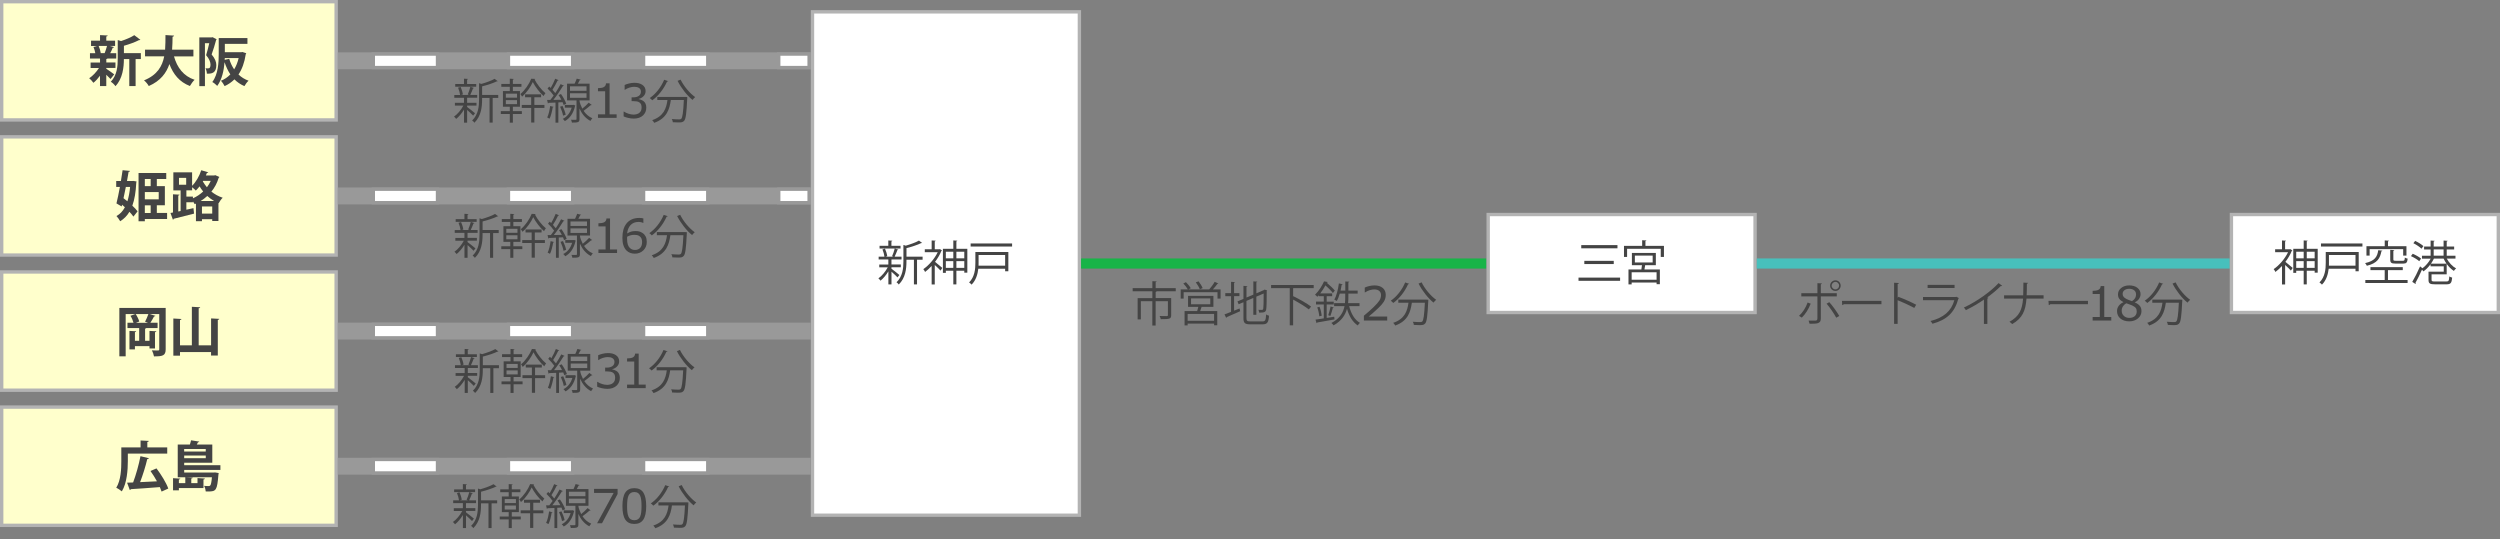 <?xml version="1.0" encoding="UTF-8"?>
<svg id="_レイヤー_1" data-name="レイヤー 1" xmlns="http://www.w3.org/2000/svg" width="740" height="159.68" viewBox="0 0 740 159.68">
  <rect x="0" y="0" width="740" height="159.68" fill="#808080" stroke="none"/>
  <defs>
    <style>
      .cls-1 {
        fill: #b3b3b3;
      }

      .cls-1, .cls-2, .cls-3, .cls-4, .cls-5, .cls-6, .cls-7 {
        stroke-width: 0px;
      }

      .cls-2 {
        fill: #47c0bc;
      }

      .cls-3 {
        fill: #ffc;
      }

      .cls-4 {
        fill: #999;
      }

      .cls-5 {
        fill: #18b448;
      }

      .cls-6 {
        fill: #444;
      }

      .cls-7 {
        fill: #fff;
      }
    </style>
  </defs>
  <g>
    <rect class="cls-3" x=".5" y=".5" width="99" height="35"/>
    <path class="cls-1" d="M99,1v34H1V1h98M100,0H0v36h100V0h0Z"/>
  </g>
  <rect class="cls-4" x="100" y="15.5" width="140" height="5"/>
  <g>
    <rect class="cls-7" x="240.5" y="3.5" width="79" height="149"/>
    <path class="cls-1" d="M319,4v148h-78V4h78M320,3h-80v150h80V3h0Z"/>
  </g>
  <rect class="cls-5" x="320" y="76.5" width="120" height="3"/>
  <g>
    <rect class="cls-7" x="440.5" y="63.5" width="79" height="29"/>
    <path class="cls-1" d="M519,64v28h-78v-28h78M520,63h-80v30h80v-30h0Z"/>
  </g>
  <rect class="cls-2" x="520" y="76.5" width="140" height="3"/>
  <g>
    <rect class="cls-7" x="660.5" y="63.5" width="79" height="29"/>
    <path class="cls-1" d="M739,64v28h-78v-28h78M740,63h-80v30h80v-30h0Z"/>
  </g>
  <g>
    <rect class="cls-3" x=".5" y="40.5" width="99" height="35"/>
    <path class="cls-1" d="M99,41v34H1v-34h98M100,40H0v36h100v-36h0Z"/>
  </g>
  <rect class="cls-4" x="100" y="55.5" width="140" height="5"/>
  <g>
    <rect class="cls-7" x="110.5" y="16" width="19" height="4"/>
    <path class="cls-4" d="M129,16.5v3h-18v-3h18M130,15.5h-20v5h20v-5h0Z"/>
  </g>
  <g>
    <rect class="cls-7" x="110.5" y="56" width="19" height="4"/>
    <path class="cls-4" d="M129,56.5v3h-18v-3h18M130,55.5h-20v5h20v-5h0Z"/>
  </g>
  <g>
    <rect class="cls-7" x="150.5" y="16" width="19" height="4"/>
    <path class="cls-4" d="M169,16.5v3h-18v-3h18M170,15.5h-20v5h20v-5h0Z"/>
  </g>
  <g>
    <rect class="cls-7" x="150.5" y="56" width="19" height="4"/>
    <path class="cls-4" d="M169,56.5v3h-18v-3h18M170,55.5h-20v5h20v-5h0Z"/>
  </g>
  <g>
    <rect class="cls-7" x="190.5" y="16" width="19" height="4"/>
    <path class="cls-4" d="M209,16.5v3h-18v-3h18M210,15.5h-20v5h20v-5h0Z"/>
  </g>
  <g>
    <rect class="cls-7" x="190.5" y="56" width="19" height="4"/>
    <path class="cls-4" d="M209,56.5v3h-18v-3h18M210,55.5h-20v5h20v-5h0Z"/>
  </g>
  <g>
    <rect class="cls-3" x=".5" y="80.5" width="99" height="35"/>
    <path class="cls-1" d="M99,81v34H1v-34h98M100,80H0v36h100v-36h0Z"/>
  </g>
  <rect class="cls-4" x="100" y="95.5" width="140" height="5"/>
  <g>
    <rect class="cls-7" x="110.5" y="96" width="19" height="4"/>
    <path class="cls-4" d="M129,96.5v3h-18v-3h18M130,95.5h-20v5h20v-5h0Z"/>
  </g>
  <g>
    <rect class="cls-7" x="150.5" y="96" width="19" height="4"/>
    <path class="cls-4" d="M169,96.5v3h-18v-3h18M170,95.5h-20v5h20v-5h0Z"/>
  </g>
  <g>
    <rect class="cls-7" x="190.5" y="96" width="19" height="4"/>
    <path class="cls-4" d="M209,96.5v3h-18v-3h18M210,95.5h-20v5h20v-5h0Z"/>
  </g>
  <g>
    <rect class="cls-3" x=".5" y="120.5" width="99" height="35"/>
    <path class="cls-1" d="M99,121v34H1v-34h98M100,120H0v36h100v-36h0Z"/>
  </g>
  <rect class="cls-4" x="100" y="135.5" width="140" height="5"/>
  <g>
    <rect class="cls-7" x="110.5" y="136" width="19" height="4"/>
    <path class="cls-4" d="M129,136.5v3h-18v-3h18M130,135.5h-20v5h20v-5h0Z"/>
  </g>
  <g>
    <rect class="cls-7" x="150.5" y="136" width="19" height="4"/>
    <path class="cls-4" d="M169,136.5v3h-18v-3h18M170,135.5h-20v5h20v-5h0Z"/>
  </g>
  <g>
    <rect class="cls-7" x="190.5" y="136" width="19" height="4"/>
    <path class="cls-4" d="M209,136.5v3h-18v-3h18M210,135.5h-20v5h20v-5h0Z"/>
  </g>
  <g>
    <rect class="cls-7" x="230.5" y="16" width="9" height="4"/>
    <path class="cls-4" d="M239,16.5v3h-8v-3h8M240,15.5h-10v5h10v-5h0Z"/>
  </g>
  <g>
    <rect class="cls-7" x="230.5" y="56" width="9" height="4"/>
    <path class="cls-4" d="M239,56.5v3h-8v-3h8M240,55.5h-10v5h10v-5h0Z"/>
  </g>
  <g>
    <path class="cls-6" d="M31.46,20.11v.24c.51.3,1.98,1.38,2.35,1.66l-1.09,1.38c-.29-.32-.77-.8-1.26-1.26v3.35h-1.86v-3.07c-.61.83-1.28,1.58-1.95,2.1-.29-.42-.85-1.04-1.25-1.36,1.06-.67,2.16-1.86,2.9-3.03h-2.48v-1.62h2.79v-1.17h-2.98v-1.58h1.58c-.1-.58-.29-1.28-.54-1.84l1.04-.3h-1.76v-1.57h2.66v-1.65l2.27.11c-.02.16-.13.26-.42.3v1.23h2.61v1.57h-1.6l1.3.34c-.05.11-.18.18-.4.19-.18.48-.46,1.09-.75,1.62h1.79v1.58h-2.59c-.06.06-.18.13-.35.14v1.02h2.71v1.62h-2.71ZM30.98,15.72c.24-.59.53-1.46.7-2.13h-2.48c.3.69.54,1.52.62,2.11l-.1.03h1.3l-.05-.02ZM41.69,15.71v1.78h-1.55v7.99h-1.87v-7.99h-1.6c0,2.37-.35,5.81-2.51,8.02-.24-.42-.91-1.07-1.36-1.31,1.87-1.95,2.05-4.66,2.05-6.82v-5.52l.99.29c1.47-.48,2.99-1.12,3.91-1.74l1.81,1.38c-.1.1-.26.1-.45.1-1.12.59-2.8,1.2-4.43,1.66v2.18h5.03Z"/>
    <path class="cls-6" d="M57.25,16.69h-5.75c.94,3.31,2.8,5.83,6.1,6.93-.46.42-1.09,1.28-1.39,1.84-3.07-1.2-4.9-3.41-6.07-6.5-.88,2.62-2.61,4.98-6.1,6.51-.29-.54-.86-1.25-1.41-1.68,3.91-1.58,5.41-4.18,5.97-7.11h-5.67v-1.98h5.94c.11-1.42.1-2.88.11-4.32l2.55.16c-.03.18-.18.29-.45.34-.02,1.23-.03,2.53-.14,3.83h6.31v1.98Z"/>
    <path class="cls-6" d="M62.91,11l1.2.61c-.02.1-.08.19-.14.24-.34,1.28-.86,2.99-1.33,4.27,1.02,1.22,1.39,2.19,1.39,3.15,0,2.4-1.42,2.59-2.8,2.53,0-.46-.18-1.17-.4-1.58.29.02.54.02.74.02.53,0,.74-.32.74-1.14-.02-.72-.35-1.68-1.3-2.77.34-1.02.67-2.45.93-3.55h-1.28v12.71h-1.66v-14.42h3.63l.29-.06ZM66.56,15.45h4.88l.32-.06s.05.02,1.14.37c-.03.11-.1.21-.16.29-.37,2.45-1.09,4.43-2.15,6,.83.8,1.82,1.42,2.98,1.84-.42.37-.96,1.1-1.23,1.6-1.15-.5-2.13-1.17-2.95-2-.83.82-1.79,1.49-2.9,2-.24-.48-.72-1.22-1.1-1.58,1.06-.42,2-1.06,2.79-1.89-.7-1.04-1.25-2.24-1.7-3.57h-.02c-.19,2.38-.75,5.09-2.16,6.98-.29-.34-1.06-.96-1.46-1.15,1.76-2.35,1.9-5.81,1.9-8.31v-4.71h8.5v1.73h-6.69v2.47ZM66.51,17.71l1.34-.3c.34,1.14.82,2.19,1.46,3.12.59-.96,1.04-2.08,1.33-3.35h-4.1l-.03.53Z"/>
  </g>
  <g>
    <path class="cls-6" d="M138.27,31.66c.52.36,1.99,1.55,2.34,1.86l-.56.71c-.32-.36-1.15-1.13-1.78-1.69v3.77h-.92v-3.87c-.67,1.11-1.54,2.14-2.33,2.76-.15-.22-.43-.53-.63-.69.99-.66,2.09-1.97,2.77-3.26h-2.51v-.83h2.69v-1.48h-2.87v-.83h1.72c-.07-.6-.31-1.48-.6-2.16l.76-.21c.32.7.59,1.61.66,2.21l-.52.15h2.35c-.18-.07-.38-.14-.39-.14.28-.62.62-1.6.78-2.27l1.06.34c-.03.08-.13.13-.28.14-.2.55-.53,1.36-.81,1.93h2.05v.83h-2.84s-.08.03-.14.03v1.46h2.77v.83h-2.77v.41ZM140.96,24.86v.81h-6.21v-.81h2.59v-1.57l1.19.07c-.01.1-.08.17-.27.2v1.3h2.69ZM147.48,28.11v.88h-1.65v7.31h-.92v-7.31h-2.21v.52c0,2.1-.27,4.87-2.28,6.82-.11-.21-.43-.53-.66-.66,1.83-1.77,2.04-4.19,2.04-6.18v-4.87l.69.22c1.46-.42,3.03-.99,3.91-1.51l.94.71s-.14.07-.29.04c-1.04.52-2.76,1.09-4.34,1.48v2.54h4.79Z"/>
    <path class="cls-6" d="M151.81,31.6v1.29h2.66v.85h-2.66v2.56h-.91v-2.56h-2.66v-.85h2.66v-1.29h-2.03v-4.65h2.03v-1.26h-2.51v-.85h2.51v-1.55l1.19.08c-.01.1-.08.17-.28.18v1.29h2.54v.85h-2.54v1.26h2.1v4.65h-2.1ZM149.73,27.72v1.18h3.31v-1.18h-3.31ZM149.73,29.64v1.19h3.31v-1.19h-3.31ZM158.43,23.36c-.01.08-.1.15-.2.17.73,1.4,2.04,3.1,3.22,4.05-.18.22-.41.57-.55.85-1.2-1.06-2.49-2.76-3.19-4.15-.63,1.4-1.83,3.18-3.18,4.33-.11-.24-.34-.57-.5-.77,1.32-1.09,2.62-3,3.22-4.54l1.18.06ZM158.17,28.8v2.26h2.98v.88h-2.98v4.33h-.94v-4.33h-2.79v-.88h2.79v-2.26h-1.81v-.88h4.75v.88h-2Z"/>
    <path class="cls-6" d="M166.05,27.82c.64.9,1.32,2.12,1.55,2.9l-.76.36c-.07-.25-.18-.53-.32-.84-.42.03-.84.04-1.25.07v6h-.84v-5.95c-.78.03-1.48.06-2.05.08-.01.1-.1.15-.2.18l-.25-1.05h.98c.31-.38.63-.81.97-1.29-.43-.64-1.16-1.47-1.81-2.07l.49-.6c.14.13.29.27.45.42.48-.81,1.02-1.93,1.33-2.73l.99.42c-.04.08-.14.13-.29.13-.36.78-.98,1.93-1.51,2.72.32.34.62.69.84.99.6-.91,1.16-1.86,1.57-2.66l.98.46c-.04.07-.15.13-.31.13-.71,1.19-1.83,2.86-2.82,4.08l2.37-.04c-.25-.48-.53-.97-.83-1.39l.7-.31ZM163.89,31.63c-.04.08-.13.14-.28.14-.2,1.19-.52,2.54-.94,3.36-.2-.13-.5-.27-.7-.36.41-.78.7-2.13.88-3.4l1.04.27ZM166.51,31.35c.41.83.8,1.89.94,2.61-.17.06-.34.13-.78.27-.11-.71-.49-1.81-.88-2.65l.73-.22ZM169.79,31.01l.53.24c-.01.06-.06.1-.1.13-.5,2.2-1.58,3.67-3.03,4.47-.13-.2-.42-.53-.6-.66,1.22-.62,2.16-1.72,2.63-3.32h-2.03v-.81h2.44l.15-.04ZM171.53,29.72c0,.63.52,1.83.83,2.44.67-.53,1.43-1.23,1.89-1.77.69.52.8.59.9.67-.04.07-.17.1-.31.07-.53.48-1.39,1.18-2.09,1.67.6.91,1.44,1.71,2.59,2.21-.17.18-.45.55-.57.78-1.64-.85-2.63-2.28-3.24-3.68v3.14c0,.95-.39,1.04-2.24,1.04-.03-.25-.15-.59-.27-.84.67.01,1.25.01,1.41.01.18-.01.22-.06.22-.21v-5.53h-2.8v-4.96h2.24c.24-.48.48-1.06.62-1.48l1.18.29c-.03.08-.13.14-.28.14-.14.29-.34.69-.55,1.05h3.46v4.96h-3ZM168.72,25.55v1.32h4.89v-1.32h-4.89ZM168.72,27.61v1.33h4.89v-1.33h-4.89Z"/>
    <path class="cls-6" d="M182.51,34.88h-5.51v-1.04h2.12v-6.82h-2.12v-.93c.29,0,.59-.02.92-.07s.58-.12.75-.21c.21-.11.38-.26.5-.43s.19-.41.21-.71h1.06v9.17h2.08v1.04Z"/>
    <path class="cls-6" d="M190.55,29.98c.22.2.4.44.54.74s.21.68.21,1.15-.08.89-.25,1.28-.41.72-.71,1.01c-.34.32-.74.55-1.21.71s-.97.23-1.52.23-1.12-.07-1.67-.2-1-.28-1.35-.44v-1.43h.1c.39.26.84.47,1.37.64s1.03.25,1.52.25c.29,0,.59-.05.92-.14s.59-.24.79-.42c.21-.2.37-.42.47-.66s.15-.55.15-.92-.06-.67-.17-.91-.28-.43-.48-.56c-.21-.14-.45-.24-.75-.29s-.61-.08-.94-.08h-.62v-1.13h.48c.69,0,1.25-.14,1.66-.43s.62-.71.62-1.27c0-.25-.05-.46-.16-.65s-.25-.34-.44-.45c-.2-.12-.41-.2-.63-.25s-.48-.07-.76-.07c-.43,0-.89.08-1.38.23s-.95.37-1.38.66h-.07v-1.43c.32-.16.76-.31,1.3-.44s1.06-.2,1.57-.2.93.05,1.31.14.72.24,1.03.44c.33.22.58.48.75.79s.25.67.25,1.09c0,.56-.2,1.06-.6,1.48s-.87.69-1.41.8v.1c.22.04.47.11.75.23s.52.26.72.43Z"/>
    <path class="cls-6" d="M197.79,24.01c-.06.1-.15.14-.34.13-.98,2.21-2.61,4.29-4.38,5.55-.17-.18-.5-.5-.74-.67,1.74-1.18,3.35-3.21,4.26-5.41l1.21.41ZM202.69,28.69h.22s.53.04.53.04c0,.1-.01.22-.01.34-.22,4.52-.43,6.15-.92,6.68-.39.45-.81.49-1.67.49-.48,0-1.08-.01-1.68-.06-.01-.28-.14-.67-.31-.94.95.08,1.86.1,2.2.1.29,0,.46-.03.6-.18.36-.36.59-1.82.77-5.55h-3.85c-.38,2.69-1.16,5.41-4.92,6.75-.13-.24-.38-.6-.6-.8,3.39-1.13,4.19-3.49,4.52-5.95h-3.01v-.92h8.12ZM201.46,23.57c.92,1.93,2.76,4.1,4.31,5.17-.25.2-.6.57-.78.84-1.57-1.25-3.38-3.54-4.43-5.65l.9-.36Z"/>
  </g>
  <g>
    <path class="cls-6" d="M263.88,79.54c.52.36,1.99,1.55,2.34,1.86l-.56.71c-.32-.36-1.15-1.13-1.78-1.69v3.77h-.92v-3.87c-.67,1.11-1.54,2.14-2.33,2.76-.15-.22-.43-.53-.63-.69.99-.66,2.09-1.97,2.77-3.26h-2.51v-.83h2.69v-1.49h-2.87v-.83h1.72c-.07-.6-.31-1.48-.6-2.16l.76-.21c.32.7.59,1.61.66,2.21l-.52.15h2.35c-.18-.07-.38-.14-.39-.14.28-.62.62-1.6.78-2.27l1.06.34c-.03.08-.13.13-.28.14-.2.55-.53,1.36-.81,1.93h2.04v.83h-2.84s-.08.03-.14.03v1.46h2.77v.83h-2.77v.41ZM266.56,72.75v.81h-6.21v-.81h2.59v-1.57l1.19.07c-.01.1-.08.17-.27.2v1.3h2.69ZM273.09,76v.88h-1.65v7.31h-.92v-7.31h-2.21v.52c0,2.1-.27,4.88-2.28,6.82-.11-.21-.43-.53-.66-.66,1.83-1.77,2.04-4.19,2.04-6.18v-4.88l.69.22c1.46-.42,3.03-.99,3.91-1.51l.94.71s-.14.07-.29.04c-1.04.52-2.76,1.09-4.34,1.48v2.54h4.79Z"/>
    <path class="cls-6" d="M278.22,73.74l.62.38c-.03.06-.1.1-.18.13-.45,1.13-1.12,2.25-1.89,3.26.6.46,1.83,1.51,2.16,1.79l-.53.8c-.34-.38-1.09-1.11-1.71-1.67v5.77h-.92v-5.48c-.63.69-1.3,1.3-1.95,1.78-.1-.25-.35-.67-.52-.84,1.61-1.08,3.32-3.03,4.26-5h-3.82v-.87h2.03v-2.62l1.19.07c-.01.1-.08.17-.27.2v2.35h1.37l.17-.06ZM283.09,73.64h3.24v7.06h-.9v-.56h-2.34v4.05h-.91v-4.05h-2.21v.63h-.87v-7.13h3.08v-2.48l1.18.08c-.01.1-.08.15-.27.18v2.21ZM282.18,74.51h-2.21v1.95h2.21v-1.95ZM279.97,79.29h2.21v-2h-2.21v2ZM285.43,74.51h-2.34v1.95h2.34v-1.95ZM283.09,79.29h2.34v-2h-2.34v2Z"/>
    <path class="cls-6" d="M298.47,74.6v5.7h-.95v-.76h-7.94c-.18,1.64-.7,3.42-1.99,4.71-.15-.2-.53-.53-.74-.64,1.67-1.67,1.86-3.99,1.86-5.77v-3.24h9.76ZM287.31,72.06h12.27v.91h-12.27v-.91ZM297.52,75.48h-7.86v2.35c0,.27,0,.53-.01.81h7.87v-3.17Z"/>
  </g>
  <g>
    <path class="cls-6" d="M348.02,85.28v.93h-5.87s.21.01.21.01c-.01.1-.1.17-.28.2v1.81h4.59v5.06c0,1.11-.45,1.19-3.08,1.19-.04-.28-.21-.67-.34-.94,1.01.03,1.86.03,2.13.03.25-.03.32-.08.32-.28v-4.13h-3.63v7.2h-.98v-7.2h-3.4v5.38h-.95v-6.3h4.36v-2.02h-5.83v-.93h5.83v-2.06l1.27.07c-.01.11-.1.18-.29.21v1.78h5.94Z"/>
    <path class="cls-6" d="M360.65,83.89c-.03.08-.14.11-.28.11-.35.49-.88,1.13-1.36,1.67h2.28v2.72h-.91v-1.89h-10.02v1.89h-.88v-2.72h2.12c-.28-.52-.84-1.25-1.34-1.76l.78-.39c.53.53,1.15,1.27,1.41,1.79l-.69.36h6.19-.03c.55-.62,1.25-1.57,1.62-2.25l1.09.48ZM359.16,90.83h-3.49c-.11.36-.27.83-.42,1.25h5.06v4.2h-.94v-.49h-7.83v.52h-.91v-4.23h3.73c.11-.38.24-.84.34-1.25h-3.04v-3.26h7.51v3.26ZM359.37,94.95v-2.03h-7.83v2.03h7.83ZM352.55,88.32v1.75h5.69v-1.75h-5.69ZM354.78,83.28c.48.62,1.01,1.46,1.2,2l-.83.35c-.2-.56-.71-1.42-1.19-2.06l.81-.29Z"/>
    <path class="cls-6" d="M365.29,91.95l1.62-.64.18.81c-1.46.67-3.01,1.33-3.99,1.75,0,.11-.06.2-.15.24l-.49-1.06c.53-.18,1.2-.45,1.93-.73v-4.65h-1.7v-.9h1.7v-3.35l1.18.08c-.01.1-.1.15-.28.18v3.08h1.58v.9h-1.58v4.29ZM368.96,94.19c0,.77.18.95,1.16.95h3.57c.84,0,.98-.39,1.09-2.07.22.17.59.32.85.38-.15,1.93-.46,2.55-1.93,2.55h-3.61c-1.58,0-2.03-.35-2.03-1.82v-4.72l-1.42.6-.36-.84,1.78-.76v-3.84l1.18.08c-.01.1-.1.17-.28.2v3.17l2.03-.87v-3.91l1.16.07c-.01.1-.08.17-.27.2v3.26l2.24-.97.2-.15.77.28c-.01.06-.07.11-.14.15,0,2.66-.04,4.88-.15,5.41-.13.86-.6,1-2.09,1-.04-.27-.11-.62-.22-.84.35.03.84.03.99.03.22,0,.38-.07.45-.41.08-.35.11-2.09.11-4.44l-2.16.92v5.38h-.9v-4.99l-2.03.87v5.13Z"/>
    <path class="cls-6" d="M388.86,85.28h-5.94l-.15.04v2.44l.07-.08c1.78.87,4.08,2.17,5.24,3.07l-.66.84c-1.01-.81-2.97-2-4.65-2.9v7.61h-1v-11.01h-5.53v-.94h12.62v.94Z"/>
    <path class="cls-6" d="M392.7,94.11c.73-.13,1.49-.24,2.24-.36l.06.8c-1.88.35-3.85.69-5.09.91-.01.1-.1.17-.2.2l-.32-1.05,2.45-.37v-4.12h-2.3v-.84h2.3v-1.61h-1.5v-.29c-.14.17-.28.32-.43.48-.14-.21-.45-.49-.66-.62,1.22-1.2,2.14-2.77,2.66-3.95l1.13.18c-.01.1-.1.17-.28.17l-.03.06c.87.73,1.88,1.68,2.38,2.3l-.57.74c-.46-.62-1.37-1.54-2.21-2.27-.41.76-.91,1.58-1.54,2.38h3.53v.83h-1.62v1.61h2.09v.84h-2.09v3.99ZM390.51,93.64c-.04-.71-.29-1.81-.6-2.66l.67-.17c.34.84.59,1.93.66,2.63l-.73.2ZM394.81,91.04c-.04.07-.14.13-.29.13-.17.67-.48,1.71-.74,2.37l-.62-.24c.24-.69.56-1.84.7-2.59l.95.34ZM402.39,90.61h-3.04c.55,2.21,1.61,4.06,3.19,4.96-.21.17-.5.5-.64.76-1.53-.98-2.56-2.75-3.19-4.92-.49,1.78-1.57,3.56-3.98,4.9-.13-.21-.43-.55-.64-.71,2.58-1.35,3.54-3.18,3.89-4.99h-3.08v-.88h3.21c.07-.66.08-1.32.08-1.92v-.91h-1.62c-.24.84-.53,1.61-.88,2.19-.18-.13-.52-.31-.74-.42.66-1.08,1.11-2.94,1.36-4.78l1.12.25c-.03.1-.13.15-.29.15-.08.57-.2,1.15-.32,1.72h1.39v-2.7l1.19.07c-.01.1-.08.17-.28.2v2.44h2.75v.88h-2.75v.91c0,.62-.01,1.26-.08,1.92h3.38v.88Z"/>
    <path class="cls-6" d="M410.6,94.88h-6.89v-1.43c.48-.41.96-.82,1.44-1.23s.93-.82,1.34-1.22c.88-.85,1.47-1.52,1.8-2.02.32-.5.49-1.04.49-1.62,0-.53-.17-.94-.52-1.24-.35-.3-.83-.45-1.46-.45-.42,0-.86.07-1.35.22-.48.15-.95.37-1.41.67h-.07v-1.44c.32-.16.75-.31,1.29-.44s1.06-.2,1.57-.2c1.04,0,1.86.25,2.46.76.59.5.89,1.19.89,2.05,0,.39-.05.75-.15,1.08-.1.33-.24.65-.43.95-.18.28-.39.56-.62.83s-.53.58-.87.91c-.49.48-.99.94-1.51,1.39-.52.45-1,.86-1.46,1.25h5.47v1.17Z"/>
    <path class="cls-6" d="M417.13,84.01c-.06.1-.15.14-.34.12-.98,2.21-2.61,4.29-4.38,5.55-.17-.18-.5-.5-.74-.67,1.74-1.18,3.35-3.21,4.26-5.41l1.21.41ZM422.03,88.69h.22s.53.04.53.04c0,.1-.01.22-.01.34-.22,4.52-.43,6.15-.92,6.68-.39.45-.81.49-1.67.49-.48,0-1.08-.01-1.68-.06-.01-.28-.14-.67-.31-.94.95.08,1.86.1,2.2.1.29,0,.46-.03.6-.18.37-.36.59-1.82.77-5.55h-3.85c-.38,2.69-1.16,5.41-4.92,6.75-.12-.24-.38-.6-.6-.8,3.39-1.13,4.19-3.49,4.52-5.95h-3.01v-.92h8.12ZM420.8,83.57c.92,1.93,2.76,4.1,4.31,5.17-.25.2-.6.57-.79.84-1.57-1.25-3.38-3.54-4.43-5.64l.9-.36Z"/>
  </g>
  <g>
    <path class="cls-6" d="M467.24,82.17h12.31v.95h-12.31v-.95ZM468.05,72.55h10.72v.95h-10.72v-.95ZM468.96,77.21h8.71v.95h-8.71v-.95Z"/>
    <path class="cls-6" d="M487.04,72.77h5.49v3.28h-.95v-2.41h-9.96v2.41h-.92v-3.28h5.38v-1.67l1.25.08c-.01.1-.08.17-.28.2v1.39ZM490.12,78.49h-3.15c-.04.36-.13.84-.22,1.27h4.57v4.37h-.97v-.49h-7.38v.55h-.94v-4.43h3.82c.07-.41.12-.85.17-1.27h-2.98v-3.63h7.09v3.63ZM490.35,82.8v-2.2h-7.38v2.2h7.38ZM483.92,75.66v2.03h5.27v-2.03h-5.27Z"/>
  </g>
  <g>
    <path class="cls-6" d="M535.96,89.89c-.63,1.64-1.55,3.08-2.63,4.13l-.81-.53c1.05-.98,1.96-2.31,2.54-3.95l.91.35ZM538.96,87.73v6.57c0,1.53-1.09,1.53-3.33,1.53-.06-.25-.17-.64-.29-.94.41.01.86.01,1.23.01h.81c.39,0,.57-.25.57-.59v-6.58h-4.76v-.95h4.76v-2.96l1.33.07c-.01.14-.11.24-.32.27v2.62h4.73v.95h-4.73ZM541.47,89.44c1.02,1.13,2.2,2.79,2.96,4.08l-.9.52c-.69-1.28-1.92-3.08-2.86-4.15l.8-.45ZM543.29,82.98c.85,0,1.55.7,1.55,1.57s-.7,1.57-1.55,1.57-1.58-.7-1.58-1.57.73-1.57,1.58-1.57ZM544.38,84.55c0-.62-.49-1.12-1.09-1.12s-1.12.5-1.12,1.12.5,1.11,1.12,1.11,1.09-.53,1.09-1.11Z"/>
    <path class="cls-6" d="M545.21,89.05h11.7v1h-11.16c-.08.14-.27.24-.45.27l-.08-1.26Z"/>
    <path class="cls-6" d="M566.62,91.14c-1.43-.77-3.39-1.68-4.92-2.28v7h-1.05v-12.17l1.42.08c-.01.15-.13.25-.36.29v4.09l.21-.29c1.64.6,3.81,1.57,5.27,2.34l-.56.94Z"/>
    <path class="cls-6" d="M579.87,88.24c-.03.06-.1.11-.18.14-1.15,4.23-3.49,6.29-7.68,7.45-.12-.25-.39-.6-.59-.81,3.81-.95,6.18-2.91,7.06-6.16h-9.27v-.95h9.69l.14-.08.83.42ZM578.55,85.24h-7.98v-.92h7.98v.92Z"/>
    <path class="cls-6" d="M592.63,84.58c-.05.07-.14.11-.27.11-.04,0-.08,0-.14-.01-1.08,1.09-2.63,2.37-3.99,3.35.11.04.28.13.34.15-.03.08-.15.17-.31.18v7.52h-1.02v-7.2c-1.48,1.05-3.42,2.19-5.34,3.12-.14-.22-.39-.57-.59-.77,3.82-1.77,8.01-4.76,10.27-7.24l1.05.79Z"/>
    <path class="cls-6" d="M604.91,88.39h-5.07c-.27,3.6-1.18,5.79-4.23,7.54-.2-.22-.53-.49-.8-.69,2.9-1.61,3.75-3.53,4.02-6.85h-5.62v-.97h5.66c.04-1.09.06-2.35.06-3.77l1.37.08c-.01.14-.14.22-.34.25-.01,1.27-.01,2.41-.07,3.43h5.01v.97Z"/>
    <path class="cls-6" d="M606.34,89.05h11.7v1h-11.16c-.08.14-.27.24-.45.27l-.08-1.26Z"/>
    <path class="cls-6" d="M624.93,94.88h-5.51v-1.04h2.12v-6.82h-2.12v-.93c.29,0,.59-.02.92-.07.33-.05.58-.12.75-.21.21-.11.38-.26.5-.43.12-.17.19-.41.21-.71h1.06v9.17h2.08v1.04Z"/>
    <path class="cls-6" d="M633.88,92.05c0,.88-.34,1.61-1.03,2.19s-1.55.88-2.59.88c-1.1,0-1.98-.29-2.64-.85s-.98-1.3-.98-2.19c0-.57.16-1.08.49-1.53.33-.46.79-.82,1.39-1.09v-.04c-.55-.29-.95-.61-1.21-.96s-.39-.78-.39-1.3c0-.77.31-1.4.94-1.91s1.43-.77,2.4-.77,1.83.24,2.43.73c.61.49.91,1.11.91,1.86,0,.46-.14.91-.43,1.36-.29.44-.71.79-1.27,1.04v.04c.64.27,1.13.61,1.46,1.01.34.4.51.91.51,1.53ZM632.47,92.18c0-.42-.09-.76-.28-1.01-.18-.25-.55-.51-1.08-.76-.21-.1-.45-.19-.71-.28-.25-.09-.59-.21-1.02-.36-.41.22-.74.53-.99.91s-.37.82-.37,1.3c0,.62.21,1.12.64,1.52s.96.6,1.61.6,1.2-.17,1.6-.51.6-.81.6-1.41ZM632.26,87.08c0-.49-.19-.88-.56-1.17-.38-.29-.86-.43-1.44-.43s-1.04.14-1.41.41-.55.64-.55,1.11c0,.33.09.61.28.85.18.24.46.45.84.64.17.08.41.19.73.32s.62.24.93.33c.45-.3.76-.61.94-.94.17-.32.26-.7.26-1.12Z"/>
    <path class="cls-6" d="M640.31,84.01c-.06.1-.15.14-.34.12-.98,2.21-2.61,4.29-4.38,5.55-.17-.18-.5-.5-.74-.67,1.74-1.18,3.35-3.21,4.26-5.41l1.21.41ZM645.21,88.69h.22s.53.04.53.04c0,.1-.01.22-.01.34-.22,4.52-.43,6.15-.92,6.68-.39.45-.81.49-1.67.49-.48,0-1.08-.01-1.68-.06-.01-.28-.14-.67-.31-.94.95.08,1.86.1,2.2.1.29,0,.46-.03.6-.18.37-.36.59-1.82.77-5.55h-3.85c-.38,2.69-1.16,5.41-4.92,6.75-.12-.24-.38-.6-.6-.8,3.39-1.13,4.19-3.49,4.52-5.95h-3.01v-.92h8.12ZM643.98,83.57c.92,1.93,2.76,4.1,4.31,5.17-.25.2-.6.57-.79.84-1.57-1.25-3.38-3.54-4.43-5.64l.9-.36Z"/>
  </g>
  <g>
    <path class="cls-6" d="M677.93,73.74l.62.38c-.03.06-.1.1-.18.13-.45,1.13-1.12,2.25-1.89,3.26.6.46,1.83,1.51,2.16,1.79l-.53.8c-.34-.38-1.09-1.11-1.71-1.67v5.77h-.93v-5.48c-.63.69-1.3,1.3-1.95,1.78-.1-.25-.35-.67-.52-.84,1.61-1.08,3.32-3.03,4.26-5h-3.82v-.87h2.03v-2.62l1.19.07c-.01.1-.08.17-.27.2v2.35h1.37l.17-.06ZM682.8,73.64h3.24v7.06h-.9v-.56h-2.34v4.05h-.91v-4.05h-2.21v.63h-.87v-7.13h3.08v-2.48l1.18.08c-.01.1-.08.15-.27.18v2.21ZM681.89,74.51h-2.21v1.95h2.21v-1.95ZM679.68,79.29h2.21v-2h-2.21v2ZM685.14,74.51h-2.34v1.95h2.34v-1.95ZM682.8,79.29h2.34v-2h-2.34v2Z"/>
    <path class="cls-6" d="M698.18,74.6v5.7h-.95v-.76h-7.94c-.18,1.64-.7,3.42-1.99,4.71-.15-.2-.53-.53-.74-.64,1.67-1.67,1.86-3.99,1.86-5.77v-3.24h9.76ZM687.01,72.06h12.27v.91h-12.27v-.91ZM697.23,75.48h-7.86v2.35c0,.27,0,.53-.01.81h7.87v-3.17Z"/>
    <path class="cls-6" d="M705.19,74.19c-.03.1-.13.17-.29.18-.38,2.03-1.15,3.53-4.31,4.3-.1-.24-.34-.6-.52-.79,2.88-.63,3.63-1.89,3.89-3.82l1.23.13ZM706.84,79.95v2.93h5.81v.88h-12.51v-.88h5.73v-2.93h-4.22v-.87h9.57v.87h-4.38ZM701.41,73.74v1.92h-.94v-2.79h5.41v-1.71l1.25.08c-.01.1-.1.17-.28.2v1.43h5.46v2.79h-.97v-1.92h-9.93ZM707.5,73.95l1.21.07c-.01.1-.08.17-.28.2v2.56c0,.34.1.41.71.41h2.12c.45,0,.53-.13.57-.95.2.14.57.27.84.32-.11,1.16-.39,1.46-1.3,1.46h-2.31c-1.25,0-1.55-.25-1.55-1.22v-2.84Z"/>
    <path class="cls-6" d="M714.17,75.11c.87.37,1.93.97,2.47,1.44l-.55.77c-.52-.48-1.57-1.12-2.45-1.51l.53-.7ZM726.82,76.54h-2.58c.64,1.2,1.69,2.34,2.77,2.91-.22.17-.52.5-.66.74-.77-.48-1.51-1.22-2.13-2.07v3.08h-4.48v1.64c0,.41.17.48,1.09.48h3.25c.73,0,.84-.2.91-1.5.21.15.59.29.85.35-.14,1.62-.45,1.99-1.71,1.99h-3.33c-1.54,0-1.96-.24-1.96-1.3v-2.44h4.51v-1.58h-3.91v-.63c-.63.86-1.37,1.61-2.1,2.12-.1-.15-.28-.35-.43-.52-.62,1.39-1.37,2.93-1.93,3.91.06.07.07.14.07.2s-.01.11-.04.15l-.98-.64c.67-1.11,1.62-2.98,2.31-4.59l.71.56c.92-.67,1.85-1.75,2.44-2.84h-2.59v-.87h2.56v-1.85h-1.93v-.87h1.93v-1.77l1.19.07c-.01.1-.08.17-.28.2v1.5h2.93v-1.77l1.21.07c-.01.1-.1.17-.28.2v1.5h2.2v.87h-2.2v1.85h2.59v.87ZM714.89,71.3c.87.41,1.92,1.05,2.44,1.55l-.57.76c-.49-.5-1.53-1.19-2.4-1.62l.53-.69ZM720.44,76.54c-.24.52-.55,1.02-.88,1.51h4.62c-.35-.48-.64-.99-.87-1.51h-2.87ZM720.37,73.83v1.85h2.93v-1.85h-2.93Z"/>
  </g>
  <g>
    <path class="cls-6" d="M39.46,53.55l.96.16c-.02.11-.05.22-.08.34-.14,2.79-.51,5.03-1.17,6.83.64.59,1.18,1.18,1.55,1.68l-1.23,1.55c-.29-.42-.7-.91-1.18-1.42-.69,1.18-1.6,2.1-2.74,2.8-.26-.48-.74-1.18-1.1-1.55,1.04-.54,1.86-1.41,2.5-2.59-.27-.26-.56-.51-.83-.75l-.13.51-1.54-.9c.32-1.3.69-3.04,1.02-4.87h-1.09v-1.76h1.39c.19-1.1.35-2.21.5-3.2l2.21.21c-.03.14-.14.24-.43.27-.14.83-.3,1.76-.48,2.72h1.55l.32-.03ZM37.25,55.34c-.22,1.12-.45,2.26-.69,3.33.37.27.75.59,1.15.91.38-1.22.66-2.62.8-4.24h-1.26ZM49.46,63.04v1.78h-6.59v.67h-1.86v-14.28h8.2v1.78h-2.79v2.1h2.38v5.68h-2.38v2.27h3.04ZM44.6,52.99h-1.73v2.1h1.73v-2.1ZM46.98,59.01v-2.16h-4.11v2.16h4.11ZM42.87,60.77v2.27h1.73v-2.27h-1.73Z"/>
    <path class="cls-6" d="M63.68,51.83l1.25.56c-.03.11-.13.18-.21.26-.46,1.55-1.2,2.91-2.15,4.07.93.75,2.05,1.39,3.35,1.81-.38.35-.94,1.12-1.2,1.62l-.06-.03v5.3h-1.84v-.54h-3.04v.59h-1.78v-5.2l-.37.16c-.13-.24-.32-.53-.53-.82v.27h-1.94v2.19l2.1-.46.18,1.62c-2.19.58-4.5,1.15-6,1.52-.02.14-.14.26-.26.29l-.72-2,.74-.14v-5.39l1.95.11c-.02.14-.13.22-.38.27v4.71l.69-.14v-6.1h-2.15v-5.35h5.55v3.99c1.12-1.1,2.15-2.86,2.71-4.61l2.1.62c-.08.14-.26.19-.43.18-.1.26-.19.5-.3.75h2.43l.32-.08ZM52.98,52.64v2.05h2.13v-2.05h-2.13ZM57.11,58.19v.51c1.09-.48,2.13-1.17,3.03-2.02-.42-.5-.77-1.01-1.06-1.52-.37.46-.74.88-1.12,1.25-.26-.27-.7-.69-1.09-.99v.91h-1.7v1.86h1.94ZM63.38,59.5c-.74-.43-1.41-.93-2.02-1.49-.61.56-1.26,1.06-1.97,1.49h3.99ZM59.78,63.22h3.04v-2.1h-3.04v2.1ZM60.03,53.69c.34.58.74,1.17,1.22,1.74.45-.59.83-1.23,1.14-1.9h-2.26l-.1.16Z"/>
  </g>
  <g>
    <path class="cls-6" d="M138.4,71.66c.52.36,1.99,1.55,2.34,1.86l-.56.71c-.32-.36-1.15-1.13-1.78-1.69v3.77h-.92v-3.87c-.67,1.11-1.54,2.14-2.33,2.76-.15-.22-.43-.53-.63-.69.99-.66,2.09-1.97,2.77-3.26h-2.51v-.83h2.69v-1.49h-2.87v-.83h1.72c-.07-.6-.31-1.48-.6-2.16l.76-.21c.32.7.59,1.61.66,2.21l-.52.15h2.35c-.18-.07-.38-.14-.39-.14.28-.62.62-1.6.78-2.27l1.06.34c-.03.08-.13.13-.28.14-.2.55-.53,1.36-.81,1.93h2.04v.83h-2.84s-.08.03-.14.03v1.46h2.77v.83h-2.77v.41ZM141.09,64.86v.81h-6.21v-.81h2.59v-1.57l1.19.07c-.01.1-.08.17-.27.2v1.3h2.69ZM147.62,68.11v.88h-1.65v7.31h-.92v-7.31h-2.21v.52c0,2.1-.27,4.88-2.28,6.82-.11-.21-.43-.53-.66-.66,1.83-1.77,2.04-4.19,2.04-6.18v-4.88l.69.22c1.46-.42,3.03-.99,3.91-1.51l.94.71s-.14.07-.29.04c-1.04.52-2.76,1.09-4.34,1.48v2.54h4.79Z"/>
    <path class="cls-6" d="M151.95,71.6v1.29h2.66v.85h-2.66v2.56h-.91v-2.56h-2.66v-.85h2.66v-1.29h-2.03v-4.65h2.03v-1.26h-2.51v-.85h2.51v-1.55l1.19.08c-.01.1-.08.17-.28.18v1.29h2.54v.85h-2.54v1.26h2.1v4.65h-2.1ZM149.86,67.72v1.18h3.31v-1.18h-3.31ZM149.86,69.64v1.19h3.31v-1.19h-3.31ZM158.56,63.36c-.01.08-.1.15-.2.17.73,1.4,2.04,3.1,3.22,4.05-.18.22-.41.57-.55.85-1.2-1.06-2.49-2.76-3.19-4.15-.63,1.4-1.83,3.18-3.18,4.33-.11-.24-.34-.57-.5-.77,1.32-1.09,2.62-3,3.22-4.54l1.18.06ZM158.31,68.8v2.25h2.98v.88h-2.98v4.33h-.94v-4.33h-2.79v-.88h2.79v-2.25h-1.81v-.88h4.75v.88h-2Z"/>
    <path class="cls-6" d="M166.18,67.82c.64.9,1.32,2.12,1.55,2.9l-.76.36c-.07-.25-.18-.53-.32-.84-.42.03-.84.04-1.25.07v6h-.84v-5.95c-.78.03-1.48.06-2.04.08-.01.1-.1.15-.2.18l-.25-1.05h.98c.31-.38.63-.81.97-1.29-.43-.64-1.16-1.47-1.81-2.07l.49-.6c.14.13.29.27.45.42.48-.81,1.02-1.93,1.33-2.73l.99.42c-.04.08-.14.13-.29.13-.36.78-.98,1.93-1.51,2.72.32.34.62.69.84.99.6-.91,1.16-1.86,1.57-2.66l.98.46c-.04.07-.15.13-.31.13-.71,1.19-1.83,2.86-2.82,4.08l2.37-.04c-.25-.48-.53-.97-.83-1.39l.7-.31ZM164.02,71.63c-.04.08-.13.14-.28.14-.2,1.19-.52,2.54-.94,3.36-.2-.13-.5-.27-.7-.36.41-.79.7-2.13.88-3.4l1.04.27ZM166.64,71.35c.41.83.8,1.89.94,2.61-.17.06-.34.12-.78.27-.11-.71-.49-1.81-.88-2.65l.73-.22ZM169.92,71.01l.53.24c-.01.06-.06.1-.1.13-.5,2.2-1.58,3.67-3.03,4.47-.13-.2-.42-.53-.6-.66,1.22-.62,2.16-1.72,2.63-3.32h-2.03v-.81h2.44l.15-.04ZM171.66,69.72c0,.63.52,1.83.83,2.44.67-.53,1.43-1.23,1.89-1.77.69.52.8.59.9.67-.04.07-.17.1-.31.07-.53.48-1.39,1.18-2.09,1.67.6.91,1.44,1.71,2.59,2.21-.17.18-.45.55-.57.78-1.64-.85-2.63-2.28-3.24-3.68v3.14c0,.95-.39,1.04-2.24,1.04-.03-.25-.15-.59-.27-.84.67.01,1.25.01,1.41.01.18-.01.22-.06.22-.21v-5.53h-2.8v-4.96h2.24c.24-.48.48-1.06.62-1.48l1.18.29c-.03.08-.13.14-.28.14-.14.29-.34.69-.55,1.05h3.46v4.96h-3ZM168.86,65.55v1.32h4.89v-1.32h-4.89ZM168.86,67.61v1.33h4.89v-1.33h-4.89Z"/>
    <path class="cls-6" d="M182.64,74.88h-5.51v-1.04h2.12v-6.82h-2.12v-.93c.29,0,.59-.02.92-.07.33-.05.58-.12.75-.21.21-.11.38-.26.5-.43.12-.17.19-.41.21-.71h1.06v9.17h2.08v1.04Z"/>
    <path class="cls-6" d="M191.45,71.58c0,1.03-.34,1.88-1.02,2.53-.68.65-1.52.98-2.51.98-.5,0-.96-.08-1.37-.23s-.77-.39-1.09-.69c-.39-.38-.69-.88-.91-1.5s-.32-1.38-.32-2.26.1-1.7.29-2.4.5-1.32.93-1.86c.4-.51.92-.92,1.55-1.21.63-.29,1.37-.43,2.21-.43.27,0,.49.01.68.03s.37.06.55.12v1.31h-.07c-.13-.07-.32-.13-.58-.19-.26-.06-.52-.09-.79-.09-.98,0-1.76.31-2.34.92-.58.61-.92,1.44-1.02,2.49.38-.23.76-.41,1.13-.53.37-.12.8-.18,1.29-.18.43,0,.81.04,1.15.12.33.08.67.24,1.02.48.4.28.7.63.91,1.05s.3.94.3,1.54ZM190.06,71.64c0-.42-.06-.77-.19-1.05s-.33-.52-.62-.72c-.21-.15-.44-.24-.7-.29s-.52-.07-.8-.07c-.39,0-.75.05-1.08.14s-.67.23-1.03.42c0,.1-.02.2-.02.29,0,.09,0,.21,0,.35,0,.72.07,1.29.22,1.71.15.42.35.75.61.99.21.2.44.35.68.44.24.09.51.14.8.14.66,0,1.18-.2,1.56-.61.38-.4.57-.98.57-1.74Z"/>
    <path class="cls-6" d="M197.66,64.01c-.06.1-.15.14-.34.12-.98,2.21-2.61,4.29-4.38,5.55-.17-.18-.5-.5-.74-.67,1.74-1.18,3.35-3.21,4.26-5.41l1.21.41ZM202.56,68.69h.22s.53.04.53.04c0,.1-.01.22-.01.34-.22,4.52-.43,6.15-.92,6.68-.39.45-.81.49-1.67.49-.48,0-1.08-.01-1.68-.06-.01-.28-.14-.67-.31-.94.95.08,1.86.1,2.2.1.29,0,.46-.03.6-.18.36-.36.59-1.82.77-5.55h-3.85c-.38,2.69-1.16,5.41-4.92,6.75-.13-.24-.38-.6-.6-.8,3.39-1.13,4.19-3.49,4.52-5.95h-3.01v-.92h8.12ZM201.33,63.57c.92,1.93,2.76,4.1,4.31,5.17-.25.2-.6.57-.78.84-1.57-1.25-3.38-3.54-4.43-5.64l.9-.36Z"/>
  </g>
  <g>
    <path class="cls-6" d="M49.04,91.13v12.26c0,1.92-.94,2.1-3.46,2.1-.08-.5-.35-1.31-.61-1.79.46.03.98.05,1.34.05.75,0,.83,0,.83-.37v-10.42h-2.83l1.7.53c-.06.11-.21.18-.42.18-.29.56-.7,1.31-1.09,1.87h2.15v1.57h-3.35c-.05.08-.16.13-.35.18v3.59h1.3v-2.93l2.03.11c-.02.14-.13.24-.4.29v4.8h-1.63v-.69h-4.31v.96h-1.62v-5.47l2,.11c-.02.14-.13.24-.38.27v2.54h1.26v-3.76h-3.47v-1.57h1.79c-.16-.62-.51-1.46-.91-2.07l1.47-.51h-2.88v12.52h-1.87v-14.34h13.7ZM43.79,95.53l-.85-.3c.34-.64.74-1.57.98-2.27h-3.76c.46.67.9,1.58,1.06,2.21l-.98.37h3.55Z"/>
    <path class="cls-6" d="M62.47,94.25l2.43.13c-.02.16-.14.26-.43.32v10.53h-2v-1.02h-9.19v1.07h-1.97v-11l2.4.14c-.02.14-.13.26-.43.29v7.51h3.51v-11.41l2.47.14c-.02.14-.14.26-.45.3v10.96h3.67v-7.97Z"/>
  </g>
  <g>
    <path class="cls-6" d="M138.47,111.66c.52.36,1.99,1.55,2.34,1.86l-.56.71c-.32-.36-1.15-1.13-1.78-1.69v3.77h-.92v-3.87c-.67,1.11-1.54,2.14-2.33,2.76-.15-.22-.43-.53-.63-.69.99-.66,2.09-1.97,2.77-3.26h-2.51v-.83h2.69v-1.49h-2.87v-.83h1.72c-.07-.6-.31-1.48-.6-2.16l.76-.21c.32.7.59,1.61.66,2.21l-.52.15h2.35c-.18-.07-.38-.14-.39-.14.28-.62.62-1.6.78-2.27l1.06.34c-.03.08-.13.13-.28.14-.2.55-.53,1.36-.81,1.93h2.05v.83h-2.84s-.08.03-.14.03v1.46h2.77v.83h-2.77v.41ZM141.16,104.86v.81h-6.21v-.81h2.59v-1.57l1.19.07c-.01.1-.08.17-.27.2v1.3h2.69ZM147.69,108.11v.88h-1.65v7.31h-.92v-7.31h-2.21v.52c0,2.1-.27,4.88-2.28,6.82-.11-.21-.43-.53-.66-.66,1.83-1.77,2.04-4.19,2.04-6.18v-4.88l.69.22c1.46-.42,3.03-.99,3.91-1.51l.94.71s-.14.07-.29.04c-1.04.52-2.76,1.09-4.34,1.48v2.54h4.79Z"/>
    <path class="cls-6" d="M152.02,111.6v1.29h2.66v.85h-2.66v2.56h-.91v-2.56h-2.66v-.85h2.66v-1.29h-2.03v-4.65h2.03v-1.26h-2.51v-.85h2.51v-1.55l1.19.08c-.01.1-.08.17-.28.18v1.29h2.54v.85h-2.54v1.26h2.1v4.65h-2.1ZM149.93,107.72v1.18h3.31v-1.18h-3.31ZM149.93,109.64v1.19h3.31v-1.19h-3.31ZM158.63,103.36c-.01.08-.1.15-.2.17.73,1.4,2.04,3.1,3.22,4.05-.18.22-.41.57-.55.85-1.2-1.06-2.49-2.76-3.19-4.15-.63,1.4-1.83,3.18-3.18,4.33-.11-.24-.34-.57-.5-.77,1.32-1.09,2.62-3,3.22-4.54l1.18.06ZM158.38,108.8v2.25h2.98v.88h-2.98v4.33h-.94v-4.33h-2.79v-.88h2.79v-2.25h-1.81v-.88h4.75v.88h-2Z"/>
    <path class="cls-6" d="M166.25,107.82c.64.9,1.32,2.12,1.55,2.9l-.76.36c-.07-.25-.18-.53-.32-.84-.42.03-.84.04-1.25.07v6h-.84v-5.95c-.78.03-1.48.06-2.05.08-.01.1-.1.15-.2.18l-.25-1.05h.98c.31-.38.63-.81.97-1.29-.43-.64-1.16-1.47-1.81-2.07l.49-.6c.14.13.29.27.45.42.48-.81,1.02-1.93,1.33-2.73l.99.42c-.04.08-.14.13-.29.13-.36.78-.98,1.93-1.51,2.72.32.34.62.69.84.99.6-.91,1.16-1.86,1.57-2.66l.98.46c-.04.07-.15.13-.31.13-.71,1.19-1.83,2.86-2.82,4.08l2.37-.04c-.25-.48-.53-.97-.83-1.39l.7-.31ZM164.09,111.63c-.04.08-.13.14-.28.14-.2,1.19-.52,2.54-.94,3.36-.2-.13-.5-.27-.7-.36.41-.79.7-2.13.88-3.4l1.04.27ZM166.71,111.35c.41.83.8,1.89.94,2.61-.17.06-.34.12-.78.27-.11-.71-.49-1.81-.88-2.65l.73-.22ZM169.99,111.01l.53.24c-.01.06-.06.1-.1.13-.5,2.2-1.58,3.67-3.03,4.47-.13-.2-.42-.53-.6-.66,1.22-.62,2.16-1.72,2.63-3.32h-2.03v-.81h2.44l.15-.04ZM171.73,109.72c0,.63.52,1.83.83,2.44.67-.53,1.43-1.23,1.89-1.77.69.52.8.59.9.67-.04.07-.17.1-.31.07-.53.48-1.39,1.18-2.09,1.67.6.91,1.44,1.71,2.59,2.21-.17.18-.45.55-.57.78-1.64-.85-2.63-2.28-3.24-3.68v3.14c0,.95-.39,1.04-2.24,1.04-.03-.25-.15-.59-.27-.84.67.01,1.25.01,1.41.01.18-.01.22-.06.22-.21v-5.53h-2.8v-4.96h2.24c.24-.48.48-1.06.62-1.48l1.18.29c-.03.08-.13.14-.28.14-.14.29-.34.69-.55,1.05h3.46v4.96h-3ZM168.93,105.55v1.32h4.89v-1.32h-4.89ZM168.93,107.61v1.33h4.89v-1.33h-4.89Z"/>
    <path class="cls-6" d="M182.72,109.98c.22.2.4.44.54.74s.21.68.21,1.15-.08.89-.25,1.28-.41.72-.71,1.01c-.34.32-.74.55-1.21.71-.46.15-.97.23-1.52.23s-1.12-.07-1.67-.2c-.55-.13-1-.28-1.35-.44v-1.43h.1c.39.26.84.47,1.37.64s1.03.25,1.52.25c.29,0,.59-.05.92-.14s.59-.24.79-.42c.21-.2.37-.42.47-.66s.15-.55.15-.92-.06-.67-.17-.91c-.12-.24-.28-.43-.48-.56-.21-.14-.45-.24-.75-.29-.29-.05-.61-.08-.94-.08h-.62v-1.13h.48c.69,0,1.25-.14,1.66-.43.41-.29.62-.71.62-1.27,0-.25-.05-.46-.16-.65-.1-.18-.25-.34-.44-.45-.2-.12-.41-.2-.63-.25s-.48-.07-.76-.07c-.43,0-.89.08-1.38.23s-.95.37-1.38.66h-.07v-1.43c.32-.16.76-.31,1.3-.44.54-.13,1.06-.2,1.57-.2s.93.04,1.31.14.72.24,1.03.44c.33.22.58.48.75.79s.25.67.25,1.09c0,.57-.2,1.06-.6,1.48-.4.42-.87.69-1.41.8v.1c.22.04.47.11.75.23.28.12.52.26.72.43Z"/>
    <path class="cls-6" d="M191.12,114.88h-5.51v-1.04h2.12v-6.82h-2.12v-.93c.29,0,.59-.02.92-.07.33-.05.58-.12.75-.21.21-.11.38-.26.5-.43.12-.17.19-.41.21-.71h1.06v9.17h2.08v1.04Z"/>
    <path class="cls-6" d="M197.59,104.01c-.06.1-.15.14-.34.12-.98,2.21-2.61,4.29-4.38,5.55-.17-.18-.5-.5-.74-.67,1.74-1.18,3.35-3.21,4.26-5.41l1.21.41ZM202.49,108.69h.22s.53.04.53.04c0,.1-.01.22-.01.34-.22,4.52-.43,6.15-.92,6.68-.39.45-.81.49-1.67.49-.48,0-1.08-.01-1.68-.06-.01-.28-.14-.67-.31-.94.95.08,1.86.1,2.2.1.29,0,.46-.03.6-.18.36-.36.59-1.82.77-5.55h-3.85c-.38,2.69-1.16,5.41-4.92,6.75-.13-.24-.38-.6-.6-.8,3.39-1.13,4.19-3.49,4.52-5.95h-3.01v-.92h8.12ZM201.26,103.57c.92,1.93,2.76,4.1,4.31,5.17-.25.2-.6.57-.78.84-1.57-1.25-3.38-3.54-4.43-5.64l.9-.36Z"/>
  </g>
  <g>
    <path class="cls-6" d="M37.84,134.27v2.23c0,2.58-.26,6.5-1.78,8.95-.35-.3-1.2-.9-1.65-1.07,1.39-2.27,1.5-5.59,1.5-7.88v-4.07h5.7v-2.05l2.43.13c-.02.16-.13.26-.43.32v1.6h5.89v1.84h-11.67ZM46.32,138.64c1.38,1.84,2.9,4.27,3.49,5.97l-1.98.9c-.13-.4-.3-.85-.51-1.33-3.17.26-6.44.48-8.6.61-.03.16-.18.24-.3.26l-.8-2.18,1.78-.06c.83-2.18,1.71-5.31,2.18-7.78l2.5.61c-.05.14-.24.26-.5.27-.5,2.16-1.33,4.79-2.11,6.8,1.57-.06,3.3-.14,4.99-.24-.58-1.06-1.26-2.13-1.92-3.06l1.79-.77Z"/>
    <path class="cls-6" d="M65.24,139.1h-10.72v.77h8.74l.4-.03,1.07.18c-.02.14-.03.34-.08.5-.38,4.63-.67,4.96-3.02,4.96-.22,0-.48,0-.75-.02-.02-.51-.21-1.2-.46-1.65.56.06,1.07.06,1.3.06s.37-.02.5-.16c.21-.22.38-.9.51-2.45h-7.59v.02l1.9.1c-.02.13-.13.24-.42.27v1.35h1.84v-1.49l2.19.13c-.02.14-.13.26-.42.29v2.53h-7.28v.67h-1.73v-3.59l2.15.13c-.02.14-.14.22-.42.27v1.06h1.9v-1.73h-2.24v-9.68h3.59c.14-.43.29-.9.35-1.26l2.45.38c-.05.13-.16.21-.4.21-.1.21-.22.43-.35.67h4.59v5.38h-8.32v.72h10.72v1.42ZM60.9,132.91h-6.39v.75h6.39v-.75ZM54.52,135.63h6.39v-.8h-6.39v.8Z"/>
  </g>
  <g>
    <path class="cls-6" d="M137.94,151.66c.52.36,1.99,1.55,2.34,1.86l-.56.71c-.32-.36-1.15-1.13-1.78-1.69v3.77h-.92v-3.87c-.67,1.11-1.54,2.14-2.33,2.76-.15-.22-.43-.53-.63-.69.99-.66,2.09-1.97,2.77-3.26h-2.51v-.83h2.69v-1.49h-2.87v-.83h1.72c-.07-.6-.31-1.48-.6-2.16l.76-.21c.32.7.59,1.61.66,2.21l-.52.15h2.35c-.18-.07-.38-.14-.39-.14.28-.62.62-1.6.78-2.27l1.06.34c-.03.08-.13.13-.28.14-.2.55-.53,1.36-.81,1.93h2.04v.83h-2.84s-.08.03-.14.03v1.46h2.77v.83h-2.77v.41ZM140.63,144.86v.81h-6.21v-.81h2.59v-1.57l1.19.07c-.01.1-.08.17-.27.2v1.3h2.69ZM147.16,148.11v.88h-1.65v7.31h-.92v-7.31h-2.21v.52c0,2.1-.27,4.88-2.28,6.82-.11-.21-.43-.53-.66-.66,1.83-1.77,2.04-4.19,2.04-6.18v-4.88l.69.22c1.46-.42,3.03-.99,3.91-1.51l.94.71s-.14.07-.29.04c-1.04.52-2.76,1.09-4.34,1.48v2.54h4.79Z"/>
    <path class="cls-6" d="M151.49,151.6v1.29h2.66v.85h-2.66v2.56h-.91v-2.56h-2.66v-.85h2.66v-1.29h-2.03v-4.65h2.03v-1.26h-2.51v-.85h2.51v-1.55l1.19.08c-.01.1-.08.17-.28.18v1.29h2.54v.85h-2.54v1.26h2.1v4.65h-2.1ZM149.4,147.72v1.18h3.31v-1.18h-3.31ZM149.4,149.64v1.19h3.31v-1.19h-3.31ZM158.1,143.36c-.01.08-.1.15-.2.17.73,1.4,2.04,3.1,3.22,4.05-.18.22-.41.57-.55.85-1.2-1.06-2.49-2.76-3.19-4.15-.63,1.4-1.83,3.18-3.18,4.33-.11-.24-.34-.57-.5-.77,1.32-1.09,2.62-3,3.22-4.54l1.18.06ZM157.85,148.8v2.25h2.98v.88h-2.98v4.33h-.94v-4.33h-2.79v-.88h2.79v-2.25h-1.81v-.88h4.75v.88h-2Z"/>
    <path class="cls-6" d="M165.73,147.82c.64.9,1.32,2.12,1.55,2.9l-.76.36c-.07-.25-.18-.53-.32-.84-.42.03-.84.04-1.25.07v6h-.84v-5.95c-.78.03-1.48.06-2.04.08-.01.1-.1.15-.2.18l-.25-1.05h.98c.31-.38.63-.81.97-1.29-.43-.64-1.16-1.47-1.81-2.07l.49-.6c.14.13.29.27.45.42.48-.81,1.02-1.93,1.33-2.73l.99.42c-.04.08-.14.13-.29.13-.36.78-.98,1.93-1.51,2.72.32.34.62.69.84.99.6-.91,1.16-1.86,1.57-2.66l.98.46c-.04.07-.15.13-.31.13-.71,1.19-1.83,2.86-2.82,4.08l2.37-.04c-.25-.48-.53-.97-.83-1.39l.7-.31ZM163.57,151.63c-.04.08-.13.14-.28.14-.2,1.19-.52,2.54-.94,3.36-.2-.13-.5-.27-.7-.36.41-.79.7-2.13.88-3.4l1.04.27ZM166.19,151.35c.41.83.8,1.89.94,2.61-.17.06-.34.12-.78.27-.11-.71-.49-1.81-.88-2.65l.73-.22ZM169.47,151.01l.53.24c-.01.06-.06.1-.1.13-.5,2.2-1.58,3.67-3.03,4.47-.13-.2-.42-.53-.6-.66,1.22-.62,2.16-1.72,2.63-3.32h-2.03v-.81h2.44l.15-.04ZM171.2,149.72c0,.63.52,1.83.83,2.44.67-.53,1.43-1.23,1.89-1.77.69.52.8.59.9.67-.04.07-.17.1-.31.07-.53.48-1.39,1.18-2.09,1.67.6.91,1.44,1.71,2.59,2.21-.17.18-.45.55-.57.78-1.64-.85-2.63-2.28-3.24-3.68v3.14c0,.95-.39,1.04-2.24,1.04-.03-.25-.15-.59-.27-.84.67.01,1.25.01,1.41.01.18-.01.22-.06.22-.21v-5.53h-2.8v-4.96h2.24c.24-.48.48-1.06.62-1.48l1.18.29c-.03.08-.13.14-.28.14-.14.29-.34.69-.55,1.05h3.46v4.96h-3ZM168.4,145.55v1.32h4.89v-1.32h-4.89ZM168.4,147.61v1.33h4.89v-1.33h-4.89Z"/>
    <path class="cls-6" d="M182.81,146.23l-4.61,8.65h-1.46l4.9-8.98h-5.8v-1.2h6.97v1.52Z"/>
    <path class="cls-6" d="M191.28,149.79c0,1.83-.29,3.17-.86,4.02-.57.86-1.46,1.28-2.66,1.28s-2.11-.43-2.68-1.3-.84-2.2-.84-3.99.28-3.15.85-4.01c.57-.86,1.46-1.3,2.67-1.3s2.11.44,2.68,1.32c.56.88.84,2.2.84,3.98ZM189.48,152.9c.16-.37.27-.8.32-1.3.06-.5.09-1.1.09-1.8s-.03-1.29-.09-1.8-.17-.94-.33-1.3c-.16-.35-.38-.62-.65-.79s-.63-.27-1.06-.27-.78.09-1.06.27-.5.45-.67.81c-.15.34-.26.78-.32,1.32s-.09,1.14-.09,1.78c0,.71.02,1.31.08,1.78s.16.91.32,1.29c.15.36.36.63.64.81s.64.28,1.1.28c.43,0,.78-.09,1.07-.27s.5-.45.66-.81Z"/>
    <path class="cls-6" d="M198.11,144.01c-.06.1-.15.14-.34.12-.98,2.21-2.61,4.29-4.38,5.55-.17-.18-.5-.5-.74-.67,1.74-1.18,3.35-3.21,4.26-5.41l1.21.41ZM203.02,148.69h.22s.53.04.53.04c0,.1-.01.22-.01.34-.22,4.52-.43,6.15-.92,6.68-.39.45-.81.49-1.67.49-.48,0-1.08-.01-1.68-.06-.01-.28-.14-.67-.31-.94.95.08,1.86.1,2.2.1.29,0,.46-.03.6-.18.36-.36.59-1.82.77-5.55h-3.85c-.38,2.69-1.16,5.41-4.92,6.75-.13-.24-.38-.6-.6-.8,3.39-1.13,4.19-3.49,4.52-5.95h-3.01v-.92h8.12ZM201.78,143.57c.92,1.93,2.76,4.1,4.31,5.17-.25.2-.6.57-.78.84-1.57-1.25-3.38-3.54-4.43-5.64l.9-.36Z"/>
  </g>
</svg>